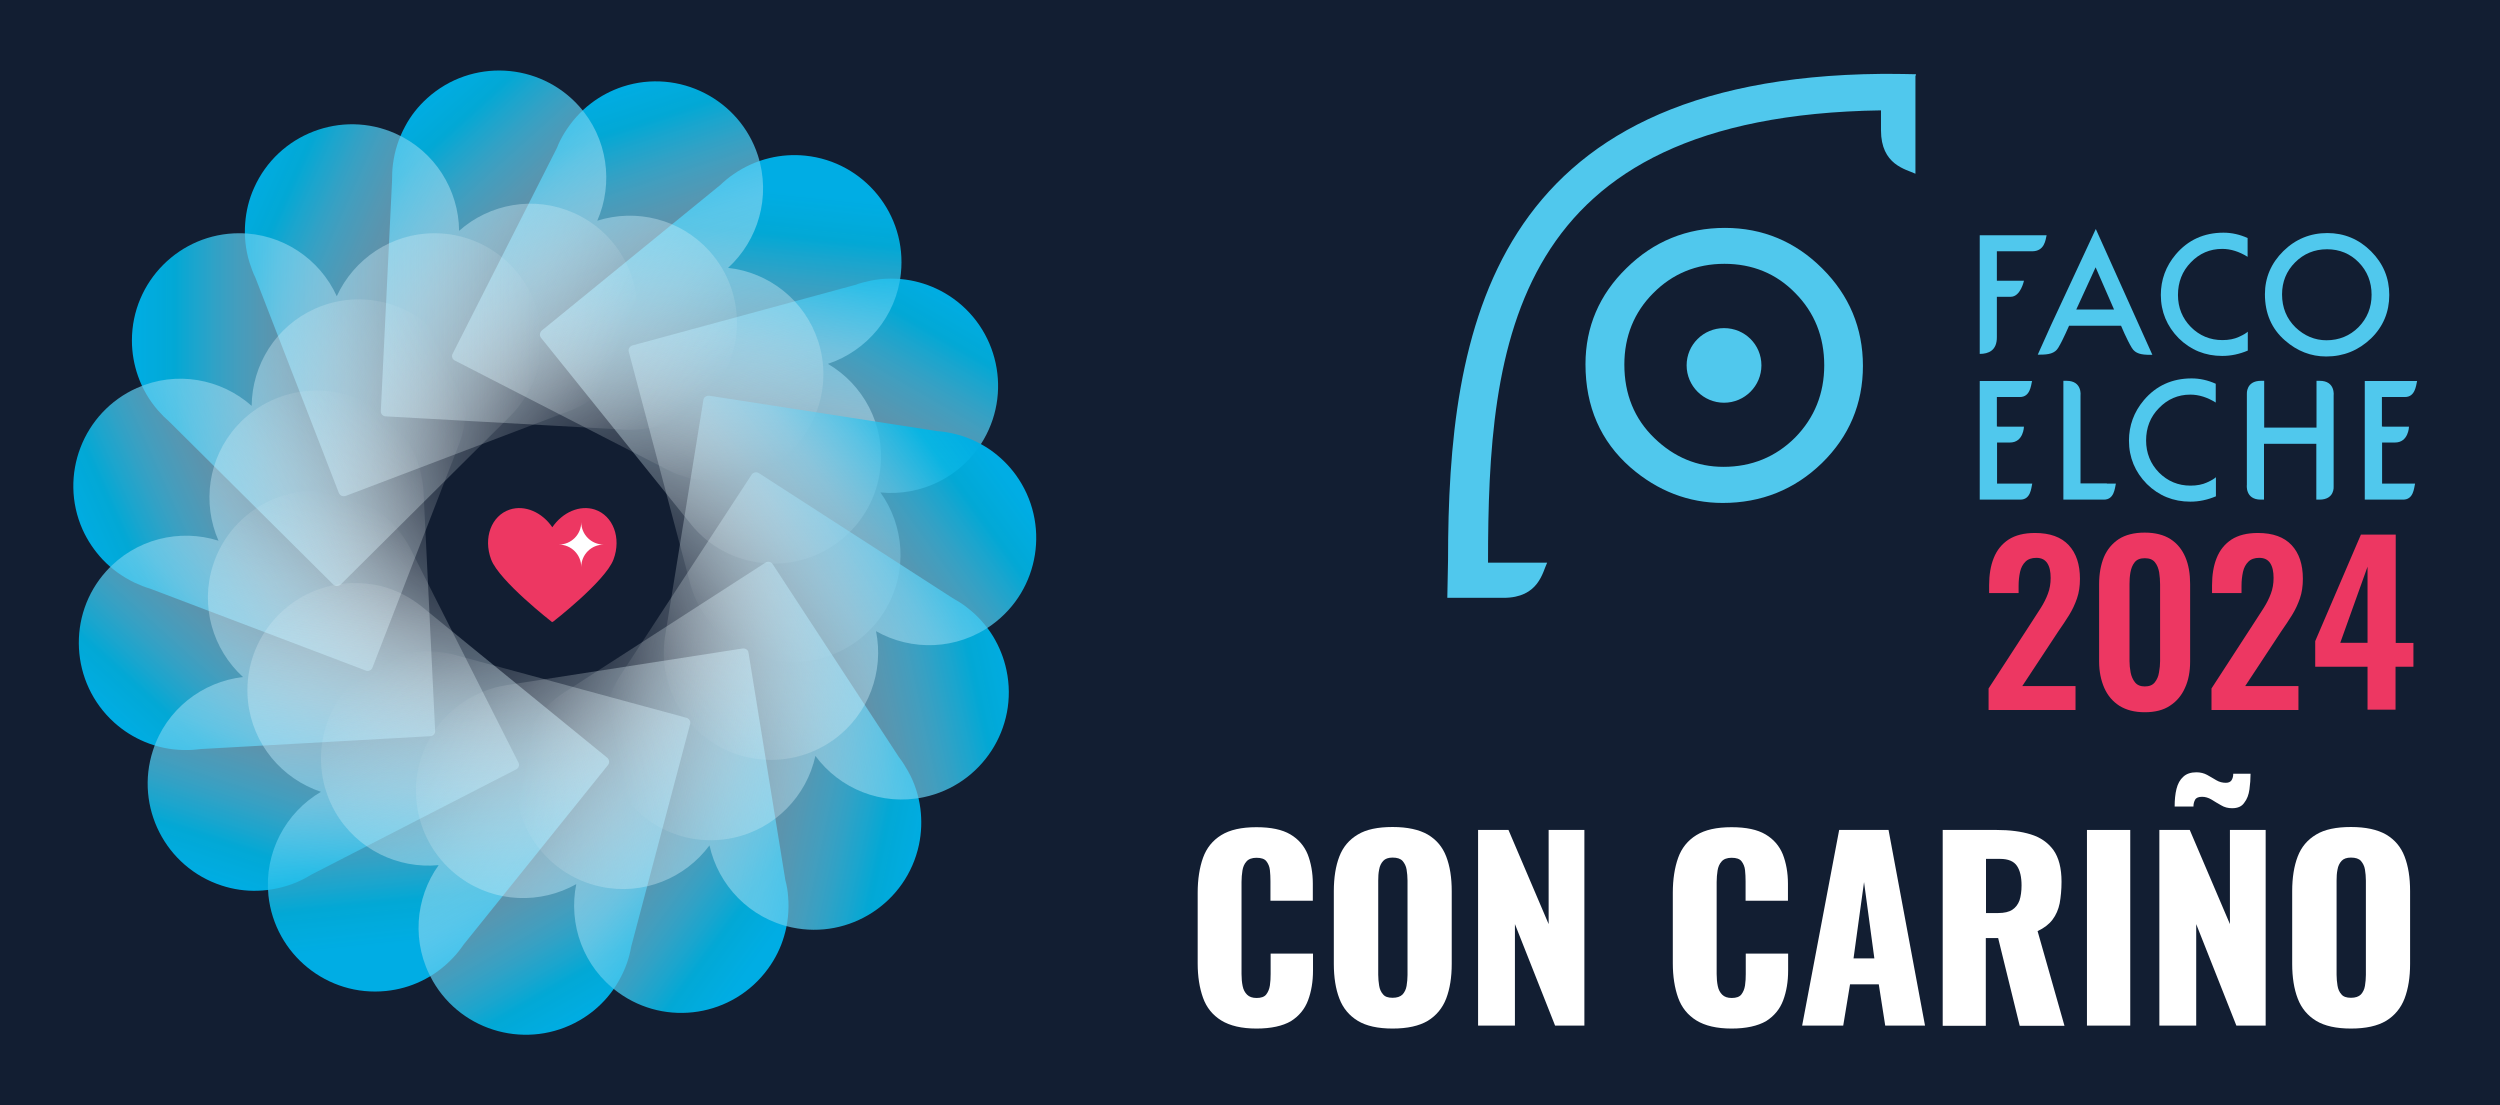 <?xml version="1.0" encoding="UTF-8"?>
<svg enable-background="new 0 0 135.7 60" version="1.1" viewBox="0 0 135.7 60" xml:space="preserve" xmlns="http://www.w3.org/2000/svg">
<style type="text/css">
	.st0{fill:#121E32;}
	.st1{fill:url(#i);}
	.st2{fill:url(#h);}
	.st3{fill:url(#g);}
	.st4{fill:url(#f);}
	.st5{fill:url(#e);}
	.st6{fill:url(#d);}
	.st7{fill:url(#c);}
	.st8{fill:url(#b);}
	.st9{fill:url(#a);}
	.st10{fill:url(#o);}
	.st11{fill:url(#n);}
	.st12{fill:url(#m);}
	.st13{fill:url(#l);}
	.st14{fill:url(#k);}
	.st15{fill:url(#j);}
	.st16{fill:url(#SVGID_16_);}
	.st17{fill:url(#SVGID_17_);}
	.st18{fill:url(#SVGID_18_);}
	.st19{fill:url(#SVGID_19_);}
	.st20{fill:url(#SVGID_20_);}
	.st21{fill:url(#SVGID_21_);}
	.st22{fill:#ED3762;}
	.st23{fill:#FFFFFF;}
	.st24{fill:#50C8ED;}
</style>
<rect class="st0" x="-.52" width="136.22" height="60"/>




				<linearGradient id="i" x1="3751.3" x2="3773.6" y1="1201.7" y2="1201.7" gradientTransform="matrix(-.5 .866 -.866 -.5 2964.4 -2633.9)" gradientUnits="userSpaceOnUse">
				<stop stop-color="#00ADE4" offset="0"/>
				<stop stop-color="#00B8E8" stop-opacity=".896" offset=".104"/>
				<stop stop-color="#4AC7ED" stop-opacity=".764" offset=".236"/>
				<stop stop-color="#8BD6F1" stop-opacity=".632" offset=".368"/>
				<stop stop-color="#B6E4F6" stop-opacity=".5" offset=".5"/>
				<stop stop-color="#D5EFF9" stop-opacity=".371" offset=".629"/>
				<stop stop-color="#EAF7FC" stop-opacity=".243" offset=".757"/>
				<stop stop-color="#F8FCFE" stop-opacity=".118" offset=".882"/>
				<stop stop-color="#fff" stop-opacity="0" offset="1"/>
			</linearGradient>
			<path class="st1" d="m40.15 35.16c2.78 1.6 6.34 0.65 7.95-2.13 1.18-2.04 0.98-4.5-0.31-6.3 2.2 0.22 4.43-0.84 5.61-2.88 1.6-2.78 0.65-6.34-2.13-7.95-0.59-0.34-1.21-0.56-1.84-0.68-0.72-0.13-1.45-0.13-2.15 0.01-0.3 0.06-0.6 0.14-0.88 0.24l-12.07 3.28c-0.07 0.02-0.13 0.07-0.17 0.13s-0.05 0.14-0.03 0.21l3.32 12.54c0.22 0.82 0.61 1.58 1.17 2.24 0.41 0.5 0.93 0.94 1.53 1.29z"/>



				<linearGradient id="h" x1="2939.4" x2="2961.7" y1="1680.2" y2="1680.2" gradientTransform="matrix(-.104 .995 -.995 -.104 2018.2 -2739.7)" gradientUnits="userSpaceOnUse">
				<stop stop-color="#00ADE4" offset="0"/>
				<stop stop-color="#00B8E8" stop-opacity=".896" offset=".104"/>
				<stop stop-color="#4AC7ED" stop-opacity=".764" offset=".236"/>
				<stop stop-color="#8BD6F1" stop-opacity=".632" offset=".368"/>
				<stop stop-color="#B6E4F6" stop-opacity=".5" offset=".5"/>
				<stop stop-color="#D5EFF9" stop-opacity=".371" offset=".629"/>
				<stop stop-color="#EAF7FC" stop-opacity=".243" offset=".757"/>
				<stop stop-color="#F8FCFE" stop-opacity=".118" offset=".882"/>
				<stop stop-color="#fff" stop-opacity="0" offset="1"/>
			</linearGradient>
			<path class="st2" d="m41.4 30.56c3.19 0.34 6.06-1.99 6.39-5.18 0.25-2.34-0.94-4.51-2.85-5.63 2.1-0.7 3.71-2.57 3.96-4.91 0.34-3.19-1.99-6.06-5.18-6.39-0.67-0.07-1.33-0.02-1.95 0.13-0.71 0.17-1.37 0.47-1.96 0.88-0.25 0.17-0.49 0.37-0.71 0.58l-9.69 7.9c-0.06 0.05-0.09 0.12-0.1 0.19s0.01 0.15 0.06 0.21l8.13 10.11c0.53 0.66 1.2 1.2 1.98 1.57 0.58 0.28 1.23 0.47 1.92 0.54z"/>



				<linearGradient id="g" x1="2003.1" x2="2025.3" y1="1787.1" y2="1787.1" gradientTransform="matrix(.309 .951 -.951 .309 1110.9 -2451.5)" gradientUnits="userSpaceOnUse">
				<stop stop-color="#00ADE4" offset="0"/>
				<stop stop-color="#00B8E8" stop-opacity=".896" offset=".104"/>
				<stop stop-color="#4AC7ED" stop-opacity=".764" offset=".236"/>
				<stop stop-color="#8BD6F1" stop-opacity=".632" offset=".368"/>
				<stop stop-color="#B6E4F6" stop-opacity=".5" offset=".5"/>
				<stop stop-color="#D5EFF9" stop-opacity=".371" offset=".629"/>
				<stop stop-color="#EAF7FC" stop-opacity=".243" offset=".757"/>
				<stop stop-color="#F8FCFE" stop-opacity=".118" offset=".882"/>
				<stop stop-color="#fff" stop-opacity="0" offset="1"/>
			</linearGradient>
			<path class="st3" d="m40.67 25.85c3.05-0.99 4.73-4.28 3.74-7.33-0.73-2.24-2.69-3.74-4.89-3.98 1.63-1.49 2.34-3.86 1.62-6.1-0.99-3.05-4.28-4.73-7.33-3.74-0.64 0.21-1.22 0.52-1.73 0.91-0.58 0.44-1.06 0.99-1.44 1.6-0.16 0.26-0.3 0.53-0.41 0.82l-5.66 11.17c-0.04 0.07-0.04 0.14-0.02 0.21s0.07 0.13 0.14 0.16l11.54 5.93c0.75 0.38 1.59 0.6 2.45 0.63 0.66 0.03 1.33-0.06 1.99-0.28z"/>



				<linearGradient id="f" x1="1104.2" x2="1126.4" y1="1504" y2="1504" gradientTransform="matrix(.669 .743 -.743 .669 399.24 -1819.1)" gradientUnits="userSpaceOnUse">
				<stop stop-color="#00ADE4" offset="0"/>
				<stop stop-color="#00B8E8" stop-opacity=".896" offset=".104"/>
				<stop stop-color="#4AC7ED" stop-opacity=".764" offset=".236"/>
				<stop stop-color="#8BD6F1" stop-opacity=".632" offset=".368"/>
				<stop stop-color="#B6E4F6" stop-opacity=".5" offset=".5"/>
				<stop stop-color="#D5EFF9" stop-opacity=".371" offset=".629"/>
				<stop stop-color="#EAF7FC" stop-opacity=".243" offset=".757"/>
				<stop stop-color="#F8FCFE" stop-opacity=".118" offset=".882"/>
				<stop stop-color="#fff" stop-opacity="0" offset="1"/>
			</linearGradient>
			<path class="st4" d="m38.08 21.85c2.38-2.15 2.58-5.83 0.43-8.22-1.58-1.75-3.98-2.32-6.09-1.65 0.89-2.03 0.57-4.48-1-6.23-2.15-2.38-5.83-2.58-8.22-0.43-0.5 0.45-0.91 0.97-1.21 1.54-0.35 0.64-0.57 1.34-0.66 2.05-0.04 0.3-0.05 0.61-0.05 0.91l-0.61 12.49c0 0.08 0.02 0.15 0.07 0.2s0.12 0.09 0.19 0.09l12.95 0.72c0.84 0.04 1.7-0.09 2.49-0.42 0.62-0.23 1.2-0.59 1.71-1.05z"/>



				<linearGradient id="e" x1="398.21" x2="420.44" y1="879.71" y2="879.71" gradientTransform="matrix(.913 .407 -.407 .913 6.286 -951.99)" gradientUnits="userSpaceOnUse">
				<stop stop-color="#00ADE4" offset="0"/>
				<stop stop-color="#00B8E8" stop-opacity=".896" offset=".104"/>
				<stop stop-color="#4AC7ED" stop-opacity=".764" offset=".236"/>
				<stop stop-color="#8BD6F1" stop-opacity=".632" offset=".368"/>
				<stop stop-color="#B6E4F6" stop-opacity=".5" offset=".5"/>
				<stop stop-color="#D5EFF9" stop-opacity=".371" offset=".629"/>
				<stop stop-color="#EAF7FC" stop-opacity=".243" offset=".757"/>
				<stop stop-color="#F8FCFE" stop-opacity=".118" offset=".882"/>
				<stop stop-color="#fff" stop-opacity="0" offset="1"/>
			</linearGradient>
			<path class="st5" d="m34.1 19.24c1.3-2.93-0.02-6.38-2.95-7.68-2.15-0.96-4.58-0.5-6.23 0.97-0.02-2.21-1.3-4.32-3.45-5.28-2.93-1.31-6.38 0.02-7.68 2.95-0.28 0.62-0.43 1.26-0.48 1.9-0.06 0.73 0.02 1.45 0.23 2.14 0.09 0.29 0.2 0.58 0.33 0.85l4.52 11.66c0.03 0.07 0.08 0.13 0.15 0.16s0.14 0.03 0.22 0.01l12.13-4.61c0.79-0.3 1.51-0.78 2.11-1.4 0.43-0.48 0.82-1.04 1.1-1.67z"/>


			<linearGradient id="d" x1="7.161" x2="29.395" y1="22.24" y2="22.24" gradientUnits="userSpaceOnUse">
				<stop stop-color="#00ADE4" offset="0"/>
				<stop stop-color="#00B8E8" stop-opacity=".896" offset=".104"/>
				<stop stop-color="#4AC7ED" stop-opacity=".764" offset=".236"/>
				<stop stop-color="#8BD6F1" stop-opacity=".632" offset=".368"/>
				<stop stop-color="#B6E4F6" stop-opacity=".5" offset=".5"/>
				<stop stop-color="#D5EFF9" stop-opacity=".371" offset=".629"/>
				<stop stop-color="#EAF7FC" stop-opacity=".243" offset=".757"/>
				<stop stop-color="#F8FCFE" stop-opacity=".118" offset=".882"/>
				<stop stop-color="#fff" stop-opacity="0" offset="1"/>
			</linearGradient>
			<path class="st6" d="m29.4 18.48c0-3.21-2.61-5.82-5.82-5.82-2.35 0-4.38 1.41-5.3 3.42-0.91-2.01-2.95-3.42-5.3-3.42-3.21 0-5.82 2.61-5.82 5.82 0 0.68 0.12 1.33 0.33 1.93 0.24 0.69 0.61 1.32 1.08 1.86 0.2 0.23 0.42 0.45 0.65 0.65l8.87 8.81c0.05 0.05 0.13 0.08 0.2 0.08s0.14-0.03 0.2-0.08l9.2-9.14c0.6-0.6 1.06-1.32 1.36-2.13 0.22-0.62 0.35-1.29 0.35-1.98z"/>



				<linearGradient id="c" x1="-1.314" x2="20.92" y1="-920.15" y2="-920.15" gradientTransform="matrix(.913 -.407 .407 .913 381.47 872.24)" gradientUnits="userSpaceOnUse">
				<stop stop-color="#00ADE4" offset="0"/>
				<stop stop-color="#00B8E8" stop-opacity=".896" offset=".104"/>
				<stop stop-color="#4AC7ED" stop-opacity=".764" offset=".236"/>
				<stop stop-color="#8BD6F1" stop-opacity=".632" offset=".368"/>
				<stop stop-color="#B6E4F6" stop-opacity=".5" offset=".5"/>
				<stop stop-color="#D5EFF9" stop-opacity=".371" offset=".629"/>
				<stop stop-color="#EAF7FC" stop-opacity=".243" offset=".757"/>
				<stop stop-color="#F8FCFE" stop-opacity=".118" offset=".882"/>
				<stop stop-color="#fff" stop-opacity="0" offset="1"/>
			</linearGradient>
			<path class="st7" d="m24.79 19.7c-1.3-2.93-4.75-4.25-7.68-2.95-2.15 0.96-3.43 3.07-3.45 5.28-1.66-1.47-4.08-1.93-6.23-0.97-2.93 1.31-4.25 4.75-2.95 7.68 0.28 0.62 0.65 1.16 1.09 1.63 0.5 0.53 1.1 0.95 1.74 1.26 0.28 0.13 0.56 0.24 0.86 0.33l11.69 4.44c0.07 0.03 0.15 0.02 0.21-0.01 0.07-0.03 0.12-0.08 0.15-0.16l4.69-12.1c0.3-0.79 0.43-1.64 0.37-2.5-0.05-0.64-0.21-1.3-0.49-1.93z"/>



				<linearGradient id="b" x1="374.25" x2="396.48" y1="-1784.5" y2="-1784.5" gradientTransform="matrix(.669 -.743 .743 .669 1084.7 1513.9)" gradientUnits="userSpaceOnUse">
				<stop stop-color="#00ADE4" offset="0"/>
				<stop stop-color="#00B8E8" stop-opacity=".896" offset=".104"/>
				<stop stop-color="#4AC7ED" stop-opacity=".764" offset=".236"/>
				<stop stop-color="#8BD6F1" stop-opacity=".632" offset=".368"/>
				<stop stop-color="#B6E4F6" stop-opacity=".5" offset=".5"/>
				<stop stop-color="#D5EFF9" stop-opacity=".371" offset=".629"/>
				<stop stop-color="#EAF7FC" stop-opacity=".243" offset=".757"/>
				<stop stop-color="#F8FCFE" stop-opacity=".118" offset=".882"/>
				<stop stop-color="#fff" stop-opacity="0" offset="1"/>
			</linearGradient>
			<path class="st8" d="m21.08 22.69c-2.38-2.15-6.07-1.95-8.22 0.43-1.58 1.75-1.89 4.2-1 6.23-2.11-0.67-4.51-0.1-6.09 1.65-2.15 2.38-1.95 6.07 0.43 8.22 0.5 0.45 1.06 0.8 1.66 1.05 0.67 0.28 1.39 0.43 2.1 0.44 0.31 0.01 0.61-0.01 0.91-0.05l12.49-0.7c0.08 0 0.14-0.04 0.19-0.09s0.08-0.13 0.07-0.2l-0.63-12.97c-0.05-0.84-0.27-1.68-0.68-2.44-0.3-0.58-0.72-1.11-1.23-1.57z"/>



				<linearGradient id="a" x1="1068.9" x2="1091.1" y1="-2421.4" y2="-2421.4" gradientTransform="matrix(.309 -.951 .951 .309 1988.2 1814.1)" gradientUnits="userSpaceOnUse">
				<stop stop-color="#00ADE4" offset="0"/>
				<stop stop-color="#00B8E8" stop-opacity=".896" offset=".104"/>
				<stop stop-color="#4AC7ED" stop-opacity=".764" offset=".236"/>
				<stop stop-color="#8BD6F1" stop-opacity=".632" offset=".368"/>
				<stop stop-color="#B6E4F6" stop-opacity=".5" offset=".5"/>
				<stop stop-color="#D5EFF9" stop-opacity=".371" offset=".629"/>
				<stop stop-color="#EAF7FC" stop-opacity=".243" offset=".757"/>
				<stop stop-color="#F8FCFE" stop-opacity=".118" offset=".882"/>
				<stop stop-color="#fff" stop-opacity="0" offset="1"/>
			</linearGradient>
			<path class="st9" d="m18.9 26.92c-3.05-0.99-6.34 0.68-7.33 3.73-0.73 2.24-0.02 4.6 1.62 6.1-2.2 0.25-4.17 1.75-4.89 3.99-0.99 3.05 0.68 6.34 3.74 7.33 0.64 0.21 1.3 0.3 1.94 0.28 0.73-0.02 1.44-0.18 2.1-0.45 0.28-0.12 0.55-0.26 0.81-0.42l11.13-5.72c0.07-0.04 0.12-0.09 0.14-0.16s0.02-0.15-0.02-0.21l-5.85-11.58c-0.38-0.75-0.93-1.42-1.61-1.95-0.52-0.4-1.12-0.72-1.78-0.94z"/>



				<linearGradient id="o" x1="1962.6" x2="1984.8" y1="-2720.7" y2="-2720.7" gradientTransform="matrix(-.104 -.995 .995 -.104 2935.6 1720.8)" gradientUnits="userSpaceOnUse">
				<stop stop-color="#00ADE4" offset="0"/>
				<stop stop-color="#00B8E8" stop-opacity=".896" offset=".104"/>
				<stop stop-color="#4AC7ED" stop-opacity=".764" offset=".236"/>
				<stop stop-color="#8BD6F1" stop-opacity=".632" offset=".368"/>
				<stop stop-color="#B6E4F6" stop-opacity=".5" offset=".5"/>
				<stop stop-color="#D5EFF9" stop-opacity=".371" offset=".629"/>
				<stop stop-color="#EAF7FC" stop-opacity=".243" offset=".757"/>
				<stop stop-color="#F8FCFE" stop-opacity=".118" offset=".882"/>
				<stop stop-color="#fff" stop-opacity="0" offset="1"/>
			</linearGradient>
			<path class="st10" d="m18.64 31.68c-3.19 0.34-5.51 3.2-5.18 6.39 0.25 2.34 1.86 4.21 3.96 4.91-1.91 1.12-3.09 3.29-2.85 5.63 0.34 3.19 3.2 5.51 6.39 5.18 0.67-0.07 1.31-0.25 1.89-0.53 0.66-0.31 1.25-0.75 1.74-1.27 0.21-0.22 0.4-0.46 0.57-0.71l7.84-9.75c0.05-0.06 0.07-0.13 0.06-0.21-0.01-0.07-0.04-0.14-0.1-0.19l-10.06-8.2c-0.66-0.53-1.43-0.92-2.26-1.13-0.64-0.14-1.31-0.19-2-0.12z"/>



				<linearGradient id="n" x1="2900.7" x2="2922.9" y1="-2630.6" y2="-2630.6" gradientTransform="matrix(-.5 -.866 .866 -.5 3763.2 1250.3)" gradientUnits="userSpaceOnUse">
				<stop stop-color="#00ADE4" offset="0"/>
				<stop stop-color="#00B8E8" stop-opacity=".896" offset=".104"/>
				<stop stop-color="#4AC7ED" stop-opacity=".764" offset=".236"/>
				<stop stop-color="#8BD6F1" stop-opacity=".632" offset=".368"/>
				<stop stop-color="#B6E4F6" stop-opacity=".5" offset=".5"/>
				<stop stop-color="#D5EFF9" stop-opacity=".371" offset=".629"/>
				<stop stop-color="#EAF7FC" stop-opacity=".243" offset=".757"/>
				<stop stop-color="#F8FCFE" stop-opacity=".118" offset=".882"/>
				<stop stop-color="#fff" stop-opacity="0" offset="1"/>
			</linearGradient>
			<path class="st11" d="m20.33 36.13c-2.78 1.6-3.73 5.17-2.13 7.95 1.18 2.04 3.41 3.09 5.61 2.88-1.29 1.8-1.49 4.26-0.31 6.3 1.6 2.78 5.17 3.73 7.95 2.13 0.59-0.34 1.09-0.76 1.51-1.25 0.47-0.55 0.83-1.19 1.07-1.86 0.1-0.29 0.18-0.58 0.23-0.89l3.2-12.09c0.02-0.07 0.01-0.15-0.03-0.21s-0.1-0.11-0.17-0.13l-12.52-3.4c-0.82-0.22-1.68-0.26-2.53-0.11-0.64 0.11-1.28 0.34-1.88 0.68z"/>



				<linearGradient id="m" x1="3721" x2="3743.3" y1="-2166.7" y2="-2166.7" gradientTransform="matrix(-.809 -.588 .588 -.809 4327.9 483.79)" gradientUnits="userSpaceOnUse">
				<stop stop-color="#00ADE4" offset="0"/>
				<stop stop-color="#00B8E8" stop-opacity=".896" offset=".104"/>
				<stop stop-color="#4AC7ED" stop-opacity=".764" offset=".236"/>
				<stop stop-color="#8BD6F1" stop-opacity=".632" offset=".368"/>
				<stop stop-color="#B6E4F6" stop-opacity=".5" offset=".5"/>
				<stop stop-color="#D5EFF9" stop-opacity=".371" offset=".629"/>
				<stop stop-color="#EAF7FC" stop-opacity=".243" offset=".757"/>
				<stop stop-color="#F8FCFE" stop-opacity=".118" offset=".882"/>
				<stop stop-color="#fff" stop-opacity="0" offset="1"/>
			</linearGradient>
			<path class="st12" d="m23.69 39.51c-1.89 2.6-1.31 6.24 1.29 8.13 1.9 1.38 4.37 1.44 6.3 0.35-0.44 2.17 0.37 4.5 2.28 5.88 2.6 1.89 6.24 1.31 8.13-1.29 0.4-0.55 0.69-1.14 0.87-1.76 0.21-0.7 0.28-1.43 0.22-2.14-0.02-0.3-0.07-0.61-0.15-0.9l-2-12.35c-0.01-0.08-0.05-0.14-0.11-0.18s-0.13-0.06-0.21-0.05l-12.82 1.99c-0.83 0.13-1.64 0.45-2.35 0.93-0.56 0.37-1.04 0.83-1.45 1.39z"/>



				<linearGradient id="l" x1="4281.8" x2="4304.1" y1="-1409.3" y2="-1409.3" gradientTransform="matrix(-.978 -.208 .208 -.978 4531.9 -446.09)" gradientUnits="userSpaceOnUse">
				<stop stop-color="#00ADE4" offset="0"/>
				<stop stop-color="#00B8E8" stop-opacity=".896" offset=".104"/>
				<stop stop-color="#4AC7ED" stop-opacity=".764" offset=".236"/>
				<stop stop-color="#8BD6F1" stop-opacity=".632" offset=".368"/>
				<stop stop-color="#B6E4F6" stop-opacity=".5" offset=".5"/>
				<stop stop-color="#D5EFF9" stop-opacity=".371" offset=".629"/>
				<stop stop-color="#EAF7FC" stop-opacity=".243" offset=".757"/>
				<stop stop-color="#F8FCFE" stop-opacity=".118" offset=".882"/>
				<stop stop-color="#fff" stop-opacity="0" offset="1"/>
			</linearGradient>
			<path class="st13" d="m28.13 41.23c-0.67 3.14 1.34 6.23 4.48 6.9 2.3 0.49 4.58-0.46 5.9-2.24 0.48 2.16 2.17 3.96 4.47 4.45 3.14 0.67 6.23-1.34 6.9-4.48 0.14-0.66 0.16-1.32 0.08-1.96-0.09-0.72-0.32-1.42-0.67-2.04-0.15-0.27-0.31-0.52-0.5-0.77l-6.85-10.47c-0.04-0.06-0.11-0.11-0.18-0.12-0.07-0.02-0.15 0-0.21 0.04l-10.9 7.03c-0.71 0.46-1.32 1.07-1.77 1.8-0.35 0.56-0.61 1.19-0.75 1.86z"/>



				<linearGradient id="k" x1="4486.1" x2="4508.3" y1="-489.27" y2="-489.27" gradientTransform="matrix(-.978 .208 -.208 -.978 4340.1 -1378.6)" gradientUnits="userSpaceOnUse">
				<stop stop-color="#00ADE4" offset="0"/>
				<stop stop-color="#00B8E8" stop-opacity=".896" offset=".104"/>
				<stop stop-color="#4AC7ED" stop-opacity=".764" offset=".236"/>
				<stop stop-color="#8BD6F1" stop-opacity=".632" offset=".368"/>
				<stop stop-color="#B6E4F6" stop-opacity=".5" offset=".5"/>
				<stop stop-color="#D5EFF9" stop-opacity=".371" offset=".629"/>
				<stop stop-color="#EAF7FC" stop-opacity=".243" offset=".757"/>
				<stop stop-color="#F8FCFE" stop-opacity=".118" offset=".882"/>
				<stop stop-color="#fff" stop-opacity="0" offset="1"/>
			</linearGradient>
			<path class="st14" d="m32.89 41c0.67 3.14 3.76 5.15 6.9 4.48 2.3-0.49 4-2.29 4.47-4.45 1.31 1.78 3.59 2.73 5.89 2.24 3.14-0.67 5.15-3.76 4.48-6.9-0.14-0.66-0.39-1.27-0.72-1.82-0.38-0.62-0.87-1.16-1.44-1.59-0.24-0.19-0.5-0.35-0.77-0.5l-10.51-6.78c-0.06-0.04-0.14-0.05-0.21-0.04-0.07 0.02-0.14 0.06-0.18 0.12l-7.1 10.86c-0.46 0.71-0.77 1.52-0.88 2.37-0.09 0.66-0.08 1.33 0.07 2.01z"/>



				<linearGradient id="j" x1="4298.4" x2="4320.6" y1="434.29" y2="434.29" gradientTransform="matrix(-.809 .588 -.588 -.809 3785.7 -2152.5)" gradientUnits="userSpaceOnUse">
				<stop stop-color="#00ADE4" offset="0"/>
				<stop stop-color="#00B8E8" stop-opacity=".896" offset=".104"/>
				<stop stop-color="#4AC7ED" stop-opacity=".764" offset=".236"/>
				<stop stop-color="#8BD6F1" stop-opacity=".632" offset=".368"/>
				<stop stop-color="#B6E4F6" stop-opacity=".5" offset=".5"/>
				<stop stop-color="#D5EFF9" stop-opacity=".371" offset=".629"/>
				<stop stop-color="#EAF7FC" stop-opacity=".243" offset=".757"/>
				<stop stop-color="#F8FCFE" stop-opacity=".118" offset=".882"/>
				<stop stop-color="#fff" stop-opacity="0" offset="1"/>
			</linearGradient>
			<path class="st15" d="m37.14 38.85c1.89 2.6 5.53 3.17 8.13 1.29 1.9-1.38 2.72-3.71 2.28-5.88 1.92 1.09 4.39 1.04 6.3-0.35 2.6-1.89 3.17-5.53 1.29-8.13-0.4-0.55-0.87-1-1.4-1.37-0.6-0.41-1.27-0.71-1.97-0.87-0.3-0.07-0.6-0.12-0.91-0.14l-12.36-1.92c-0.08-0.01-0.15 0.01-0.21 0.05s-0.1 0.11-0.11 0.18l-2.08 12.82c-0.13 0.83-0.08 1.7 0.16 2.52 0.18 0.63 0.47 1.24 0.88 1.8z"/>




			<path class="st16" d="m40.15 35.16c2.78 1.6 6.34 0.65 7.95-2.13 1.18-2.04 0.98-4.5-0.31-6.3 2.2 0.22 4.43-0.84 5.61-2.88 1.6-2.78 0.65-6.34-2.13-7.95-0.59-0.34-1.21-0.56-1.84-0.68-0.72-0.13-1.45-0.13-2.15 0.01-0.3 0.06-0.6 0.14-0.88 0.24l-12.07 3.28c-0.07 0.02-0.13 0.07-0.17 0.13s-0.05 0.14-0.03 0.21l3.32 12.54c0.22 0.82 0.61 1.58 1.17 2.24 0.41 0.5 0.93 0.94 1.53 1.29z"/>




			<path class="st17" d="m41.4 30.56c3.19 0.34 6.06-1.99 6.39-5.18 0.25-2.34-0.94-4.51-2.85-5.63 2.1-0.7 3.71-2.57 3.96-4.91 0.34-3.19-1.99-6.06-5.18-6.39-0.67-0.07-1.33-0.02-1.95 0.13-0.71 0.17-1.37 0.47-1.96 0.88-0.25 0.17-0.49 0.37-0.71 0.58l-9.69 7.9c-0.06 0.05-0.09 0.12-0.1 0.19s0.01 0.15 0.06 0.21l8.13 10.11c0.53 0.66 1.2 1.2 1.98 1.57 0.58 0.28 1.23 0.47 1.92 0.54z"/>




			<path class="st18" d="m40.67 25.85c3.05-0.99 4.73-4.28 3.74-7.33-0.73-2.24-2.69-3.74-4.89-3.98 1.63-1.49 2.34-3.86 1.62-6.1-0.99-3.05-4.28-4.73-7.33-3.74-0.64 0.21-1.22 0.52-1.73 0.91-0.58 0.44-1.06 0.99-1.44 1.6-0.16 0.26-0.3 0.53-0.41 0.82l-5.66 11.17c-0.04 0.07-0.04 0.14-0.02 0.21s0.07 0.13 0.14 0.16l11.54 5.93c0.75 0.38 1.59 0.6 2.45 0.63 0.66 0.03 1.33-0.06 1.99-0.28z"/>




			<path class="st19" d="m38.08 21.85c2.38-2.15 2.58-5.83 0.43-8.22-1.58-1.75-3.98-2.32-6.09-1.65 0.89-2.03 0.57-4.48-1-6.23-2.15-2.38-5.83-2.58-8.22-0.43-0.5 0.45-0.91 0.97-1.21 1.54-0.35 0.64-0.57 1.34-0.66 2.05-0.04 0.3-0.05 0.61-0.05 0.91l-0.61 12.49c0 0.08 0.02 0.15 0.07 0.2s0.12 0.09 0.19 0.09l12.95 0.72c0.84 0.04 1.7-0.09 2.49-0.42 0.62-0.23 1.2-0.59 1.71-1.05z"/>




			<path class="st20" d="m34.1 19.24c1.3-2.93-0.02-6.38-2.95-7.68-2.15-0.96-4.58-0.5-6.23 0.97-0.02-2.21-1.3-4.32-3.45-5.28-2.93-1.31-6.38 0.02-7.68 2.95-0.28 0.62-0.43 1.26-0.48 1.9-0.06 0.73 0.02 1.45 0.23 2.14 0.09 0.29 0.2 0.58 0.33 0.85l4.52 11.66c0.03 0.07 0.08 0.13 0.15 0.16s0.14 0.03 0.22 0.01l12.13-4.61c0.79-0.3 1.51-0.78 2.11-1.4 0.43-0.48 0.82-1.04 1.1-1.67z"/>



			<path class="st21" d="m29.4 18.48c0-3.21-2.61-5.82-5.82-5.82-2.35 0-4.38 1.41-5.3 3.42-0.91-2.01-2.95-3.42-5.3-3.42-3.21 0-5.82 2.61-5.82 5.82 0 0.68 0.12 1.33 0.33 1.93 0.24 0.69 0.61 1.32 1.08 1.86 0.2 0.23 0.42 0.45 0.65 0.65l8.87 8.81c0.05 0.05 0.13 0.08 0.2 0.08s0.14-0.03 0.2-0.08l9.2-9.14c0.6-0.6 1.06-1.32 1.36-2.13 0.22-0.62 0.35-1.29 0.35-1.98z"/>




			<path class="st22" d="m107.94 38.52v-1.15l2.35-3.62c0.17-0.27 0.33-0.52 0.49-0.76 0.15-0.24 0.28-0.49 0.38-0.76 0.1-0.26 0.15-0.55 0.15-0.86 0-0.35-0.06-0.62-0.19-0.81s-0.32-0.28-0.59-0.28c-0.25 0-0.45 0.07-0.59 0.21s-0.24 0.32-0.29 0.55-0.08 0.48-0.08 0.75v0.4h-1.6v-0.42c0-0.56 0.08-1.06 0.25-1.48 0.17-0.43 0.44-0.76 0.8-1 0.37-0.24 0.85-0.36 1.44-0.36 0.81 0 1.42 0.22 1.83 0.66s0.61 1.05 0.61 1.83c0 0.39-0.05 0.74-0.16 1.06s-0.25 0.62-0.43 0.91-0.38 0.59-0.59 0.89l-1.95 2.96h2.89v1.3h-4.72z"/>
			<path class="st22" d="m116.42 38.66c-0.56 0-1.01-0.12-1.38-0.35-0.36-0.23-0.64-0.56-0.82-0.97s-0.28-0.89-0.28-1.43v-4.21c0-0.56 0.09-1.04 0.26-1.46 0.18-0.42 0.45-0.74 0.81-0.98 0.36-0.23 0.83-0.35 1.4-0.35s1.04 0.12 1.4 0.35 0.63 0.56 0.81 0.98 0.26 0.91 0.26 1.46v4.21c0 0.54-0.09 1.02-0.28 1.43-0.18 0.41-0.46 0.74-0.82 0.97-0.34 0.23-0.8 0.35-1.36 0.35zm0-1.4c0.24 0 0.42-0.07 0.54-0.22s0.2-0.33 0.23-0.54c0.04-0.21 0.06-0.42 0.06-0.62v-4.16c0-0.22-0.02-0.44-0.05-0.65-0.04-0.22-0.11-0.4-0.23-0.55s-0.3-0.22-0.55-0.22-0.43 0.07-0.55 0.22-0.19 0.33-0.23 0.55-0.05 0.43-0.05 0.65v4.16c0 0.2 0.02 0.41 0.06 0.62s0.12 0.39 0.24 0.54 0.3 0.22 0.53 0.22z"/>
			<path class="st22" d="m120.04 38.52v-1.15l2.35-3.62c0.17-0.27 0.33-0.52 0.49-0.76 0.15-0.24 0.28-0.49 0.38-0.76 0.1-0.26 0.15-0.55 0.15-0.86 0-0.35-0.06-0.62-0.19-0.81s-0.32-0.28-0.59-0.28c-0.25 0-0.45 0.07-0.59 0.21s-0.24 0.32-0.29 0.55-0.08 0.48-0.08 0.75v0.4h-1.6v-0.42c0-0.56 0.08-1.06 0.25-1.48 0.17-0.43 0.44-0.76 0.8-1 0.37-0.24 0.85-0.36 1.44-0.36 0.81 0 1.42 0.22 1.83 0.66s0.61 1.05 0.61 1.83c0 0.39-0.05 0.74-0.16 1.06s-0.25 0.62-0.43 0.91-0.38 0.59-0.59 0.89l-1.95 2.96h2.89v1.3h-4.72z"/>
			<path class="st22" d="m128.51 38.52v-2.33h-2.84v-1.39l2.48-5.78h1.89v5.88h0.96v1.29h-0.97v2.33h-1.52zm-1.48-3.63h1.48v-4.13l-1.48 4.13z"/>


			<path class="st23" d="m68.2 55.83c-0.8 0-1.44-0.15-1.91-0.44s-0.8-0.7-0.99-1.23-0.29-1.15-0.29-1.87v-3.83c0-0.73 0.1-1.37 0.29-1.9s0.52-0.94 0.99-1.23 1.1-0.43 1.91-0.43c0.79 0 1.4 0.13 1.84 0.39s0.75 0.62 0.94 1.08c0.18 0.46 0.28 1 0.28 1.6v0.92h-2.3v-1.06c0-0.21-0.01-0.41-0.03-0.6s-0.09-0.35-0.19-0.48-0.28-0.19-0.54-0.19c-0.24 0-0.43 0.07-0.54 0.2-0.12 0.13-0.19 0.3-0.22 0.49-0.03 0.2-0.05 0.4-0.05 0.62v5c0 0.24 0.02 0.45 0.06 0.65s0.12 0.35 0.24 0.47 0.29 0.18 0.52 0.18c0.24 0 0.42-0.06 0.52-0.19s0.17-0.29 0.2-0.49 0.04-0.41 0.04-0.62v-1.11h2.3v0.92c0 0.6-0.09 1.14-0.27 1.62s-0.49 0.85-0.93 1.13c-0.45 0.26-1.07 0.4-1.87 0.4z"/>
			<path class="st23" d="m75.59 55.83c-0.8 0-1.43-0.14-1.89-0.42s-0.8-0.68-1-1.21c-0.2-0.52-0.3-1.15-0.3-1.88v-3.95c0-0.73 0.1-1.36 0.3-1.88s0.53-0.91 1-1.19c0.46-0.28 1.09-0.41 1.89-0.41s1.44 0.14 1.91 0.41c0.47 0.28 0.8 0.67 1 1.19s0.3 1.14 0.3 1.88v3.95c0 0.73-0.1 1.35-0.3 1.88-0.2 0.52-0.54 0.93-1 1.21-0.47 0.28-1.11 0.42-1.91 0.42zm0-1.67c0.24 0 0.42-0.06 0.54-0.18 0.11-0.12 0.19-0.28 0.22-0.47s0.05-0.39 0.05-0.59v-5.12c0-0.21-0.02-0.41-0.05-0.6s-0.11-0.34-0.22-0.47c-0.11-0.12-0.29-0.18-0.54-0.18-0.23 0-0.4 0.06-0.51 0.18s-0.19 0.28-0.22 0.47c-0.04 0.19-0.05 0.39-0.05 0.6v5.11c0 0.2 0.02 0.4 0.05 0.59s0.1 0.35 0.21 0.47c0.1 0.13 0.27 0.19 0.52 0.19z"/>
			<path class="st23" d="m80.23 55.67v-10.62h1.65l2.18 5.11v-5.11h1.94v10.62h-1.59l-2.18-5.51v5.51h-2z"/>
			<path class="st23" d="m93.99 55.83c-0.8 0-1.44-0.15-1.91-0.44s-0.8-0.7-0.99-1.23-0.29-1.16-0.29-1.87v-3.83c0-0.73 0.1-1.37 0.29-1.9s0.52-0.94 0.99-1.23 1.1-0.43 1.91-0.43c0.79 0 1.4 0.13 1.84 0.39s0.75 0.62 0.94 1.08c0.18 0.46 0.28 1 0.28 1.6v0.92h-2.3v-1.06c0-0.21-0.01-0.41-0.03-0.6s-0.09-0.35-0.19-0.48-0.28-0.19-0.54-0.19c-0.24 0-0.43 0.07-0.54 0.2-0.12 0.13-0.19 0.3-0.22 0.49-0.03 0.2-0.05 0.4-0.05 0.62v5c0 0.24 0.02 0.45 0.06 0.65s0.12 0.35 0.24 0.47 0.29 0.18 0.52 0.18c0.24 0 0.42-0.06 0.52-0.19s0.17-0.29 0.2-0.49 0.04-0.41 0.04-0.62v-1.11h2.3v0.92c0 0.6-0.09 1.14-0.27 1.62s-0.49 0.85-0.93 1.13c-0.46 0.26-1.08 0.4-1.87 0.4z"/>
			<path class="st23" d="m97.82 55.67 2.01-10.62h2.68l1.98 10.62h-2.16l-0.35-2.24h-1.56l-0.37 2.24h-2.23zm2.79-3.65h1.13l-0.56-4.14-0.57 4.14z"/>
			<path class="st23" d="m105.45 55.67v-10.62h2.92c0.72 0 1.34 0.08 1.86 0.24s0.93 0.44 1.23 0.85c0.29 0.41 0.44 0.98 0.44 1.72 0 0.44-0.04 0.83-0.1 1.17-0.07 0.34-0.2 0.64-0.39 0.89s-0.46 0.46-0.81 0.62l1.46 5.14h-2.43l-1.17-4.76h-0.67v4.76h-2.34zm2.35-6.11h0.66c0.33 0 0.59-0.06 0.77-0.18s0.31-0.29 0.39-0.51c0.07-0.22 0.11-0.49 0.11-0.81 0-0.45-0.08-0.81-0.25-1.06s-0.47-0.38-0.92-0.38h-0.76v2.94z"/>
			<path class="st23" d="m113.28 55.67v-10.62h2.35v10.62h-2.35z"/>
			<path class="st23" d="m117.21 55.67v-10.62h1.65l2.18 5.11v-5.11h1.94v10.62h-1.59l-2.18-5.51v5.51h-2zm3.95-11.8c-0.22 0-0.42-0.05-0.6-0.16-0.18-0.1-0.36-0.21-0.52-0.31-0.17-0.1-0.34-0.15-0.51-0.15-0.19 0-0.32 0.05-0.38 0.16s-0.09 0.23-0.09 0.37h-1.02c0-0.36 0.03-0.68 0.1-0.96s0.19-0.5 0.37-0.66c0.17-0.16 0.41-0.24 0.71-0.24 0.22 0 0.41 0.05 0.58 0.14 0.17 0.1 0.34 0.19 0.5 0.29 0.17 0.1 0.34 0.14 0.52 0.14 0.15 0 0.25-0.05 0.31-0.14 0.06-0.1 0.09-0.21 0.09-0.35h0.94c0 0.28-0.02 0.56-0.06 0.85s-0.13 0.53-0.28 0.72c-0.13 0.2-0.35 0.3-0.66 0.3z"/>
			<path class="st23" d="m127.61 55.83c-0.8 0-1.43-0.14-1.89-0.42s-0.8-0.68-1-1.21c-0.2-0.52-0.3-1.15-0.3-1.88v-3.95c0-0.73 0.1-1.36 0.3-1.88s0.53-0.91 1-1.19c0.46-0.28 1.09-0.41 1.89-0.41s1.44 0.14 1.91 0.41c0.47 0.28 0.8 0.67 1 1.19s0.3 1.14 0.3 1.88v3.95c0 0.73-0.1 1.35-0.3 1.88-0.2 0.52-0.54 0.93-1 1.21-0.47 0.28-1.1 0.42-1.91 0.42zm0-1.67c0.24 0 0.42-0.06 0.54-0.18 0.11-0.12 0.19-0.28 0.22-0.47s0.05-0.39 0.05-0.59v-5.12c0-0.21-0.02-0.41-0.05-0.6s-0.11-0.34-0.22-0.47c-0.11-0.12-0.29-0.18-0.54-0.18-0.23 0-0.4 0.06-0.51 0.18s-0.19 0.28-0.22 0.47c-0.04 0.19-0.05 0.39-0.05 0.6v5.11c0 0.2 0.02 0.4 0.05 0.59s0.1 0.35 0.21 0.47c0.1 0.13 0.28 0.19 0.52 0.19z"/>



				<path class="st24" d="m93.51 27.3c-1.85 0-3.54-0.65-5.01-1.93-1.62-1.42-2.44-3.3-2.44-5.6 0-2.02 0.75-3.78 2.23-5.22 1.47-1.45 3.27-2.18 5.34-2.18 2.04 0 3.82 0.74 5.28 2.2 1.47 1.46 2.21 3.24 2.21 5.29 0 2.06-0.75 3.83-2.22 5.27-1.48 1.44-3.29 2.17-5.39 2.17m0.09-12.98c-1.52 0-2.82 0.54-3.86 1.59-1.04 1.04-1.57 2.35-1.57 3.88 0 1.61 0.55 2.95 1.63 3.99 1.07 1.04 2.33 1.56 3.75 1.56 1.53 0 2.84-0.54 3.89-1.59 1.05-1.07 1.58-2.39 1.58-3.92 0-1.55-0.53-2.87-1.57-3.92-1.03-1.06-2.33-1.59-3.85-1.59"/>


				<path class="st24" d="m95.61 19.83c0 1.12-0.91 2.03-2.03 2.03s-2.03-0.91-2.03-2.03 0.91-2.02 2.03-2.02c1.13 0 2.03 0.9 2.03 2.02"/>


				<path class="st24" d="m104 4.03c-0.48-0.01-0.95-0.02-1.41-0.02h-0.31-0.17c-21.27 0.21-23.51 13.93-23.51 26.38l-0.04 2.06h3.05c1.92 0 2.12-1.4 2.37-1.91h-3.21c0-11.91 1.23-24.25 21.33-24.55v1.08c0 1.88 1.34 2.11 1.87 2.36v-5.3c0.02-0.04 0.03-0.07 0.03-0.1"/>


				<path class="st24" d="m126.27 19.35c-0.83 0-1.58-0.29-2.24-0.87-0.73-0.63-1.09-1.48-1.09-2.51 0-0.9 0.34-1.69 1-2.34s1.46-0.98 2.39-0.98c0.91 0 1.71 0.33 2.37 0.99s0.99 1.45 0.99 2.37-0.33 1.72-0.99 2.36c-0.68 0.65-1.49 0.98-2.43 0.98m0.04-5.82c-0.68 0-1.26 0.24-1.73 0.71s-0.71 1.05-0.71 1.74c0 0.72 0.25 1.32 0.73 1.79 0.48 0.46 1.05 0.7 1.68 0.7 0.68 0 1.27-0.24 1.74-0.71 0.47-0.48 0.71-1.07 0.71-1.76 0-0.7-0.24-1.29-0.7-1.76s-1.04-0.71-1.72-0.71"/>


				<path class="st24" d="m107.46 19.21v-6.44h3.63c-0.06 0.26-0.11 0.87-0.79 0.87h-1.91v1.6h1.47s-0.18 0.87-0.72 0.87h-0.75v2.18c0.01 0.74-0.46 0.92-0.93 0.92z"/>


				<path class="st24" d="m113.76 12.43-2.44 5.24-0.71 1.58h0.12c0.47 0 0.8-0.06 0.99-0.37 0.28-0.46 0.58-1.2 0.59-1.2h2.82s0.31 0.75 0.59 1.21c0.19 0.31 0.52 0.37 0.99 0.37h0.12l-3.07-6.83zm-1.06 4.37 1.05-2.29 1 2.29h-2.05z"/>


				<path class="st24" d="m107.46 27.12v-6.44h2.84c-0.06 0.27-0.11 0.87-0.66 0.87h-1.25v1.6l0.11 0.01h1.36s-0.02 0.86-0.76 0.86h-0.7v2.23h1.91c-0.06 0.27-0.09 0.87-0.65 0.87h-2.2z"/>


				<path class="st24" d="m128.36 27.12v-6.44h2.84c-0.06 0.27-0.11 0.87-0.66 0.87h-1.25v1.6l0.11 0.01h1.36s-0.02 0.86-0.76 0.86h-0.7v2.23h1.79c-0.06 0.27-0.09 0.87-0.65 0.87h-2.08z"/>


				<path class="st24" d="m126.67 26.4v-4.92s0.11-0.81-0.76-0.81h-0.17v2.54h-2.84v-2.54h-0.17c-0.83 0-0.77 0.72-0.77 0.72v4.92s-0.11 0.81 0.76 0.81h0.17v-3.03h2.84v3.03h0.17c0.84 0 0.77-0.72 0.77-0.72"/>


				<path class="st24" d="m114.36 26.24h-1.43v-4.76s0.11-0.81-0.76-0.81h-0.17v6.45h2.2c0.56 0 0.59-0.61 0.65-0.87h-0.49z"/>


				<path class="st24" d="m120.27 25.91c-0.02 0.01-0.04 0.04-0.06 0.05-0.14 0.1-0.29 0.17-0.42 0.23-0.24 0.11-0.54 0.17-0.89 0.17-0.67 0-1.24-0.24-1.71-0.71-0.46-0.47-0.7-1.06-0.7-1.74 0-0.69 0.23-1.29 0.7-1.76 0.46-0.48 1.03-0.73 1.7-0.73 0.47 0 0.93 0.15 1.38 0.43v-1.02c-0.42-0.19-0.86-0.29-1.31-0.29-1.06 0-1.93 0.4-2.59 1.18-0.54 0.64-0.81 1.38-0.81 2.2 0 0.91 0.33 1.7 0.97 2.35 0.65 0.64 1.44 0.96 2.36 0.96 0.48 0 0.94-0.1 1.39-0.29v-1.03z"/>


				<path class="st24" d="m122 18.01c-0.02 0.01-0.04 0.03-0.06 0.05-0.14 0.1-0.29 0.17-0.42 0.23-0.24 0.11-0.54 0.17-0.89 0.17-0.67 0-1.24-0.24-1.71-0.71-0.46-0.47-0.7-1.05-0.7-1.74s0.23-1.29 0.7-1.77c0.46-0.48 1.03-0.73 1.7-0.73 0.47 0 0.93 0.15 1.38 0.43v-1.02c-0.42-0.19-0.86-0.29-1.31-0.29-1.06 0-1.93 0.4-2.59 1.18-0.54 0.64-0.81 1.38-0.81 2.2 0 0.91 0.33 1.7 0.97 2.35 0.65 0.64 1.44 0.96 2.36 0.96 0.48 0 0.94-0.1 1.39-0.29v-1.02z"/>




		<path class="st22" d="m32.29 27.66c-0.82-0.27-1.76 0.15-2.31 0.96-0.55-0.81-1.49-1.23-2.31-0.96-1 0.33-1.45 1.54-1.01 2.71s3.31 3.4 3.31 3.4 0-0.02 0.01-0.04c0.01 0.03 0.01 0.04 0.01 0.04s2.87-2.22 3.31-3.4c0.44-1.17-0.02-2.38-1.01-2.71z"/>
		<path class="st23" d="m31.55 30.78c0-0.67-0.54-1.22-1.22-1.22 0.67 0 1.22-0.54 1.22-1.22 0 0.67 0.54 1.22 1.22 1.22-0.67 0-1.22 0.54-1.22 1.22z"/>


</svg>
